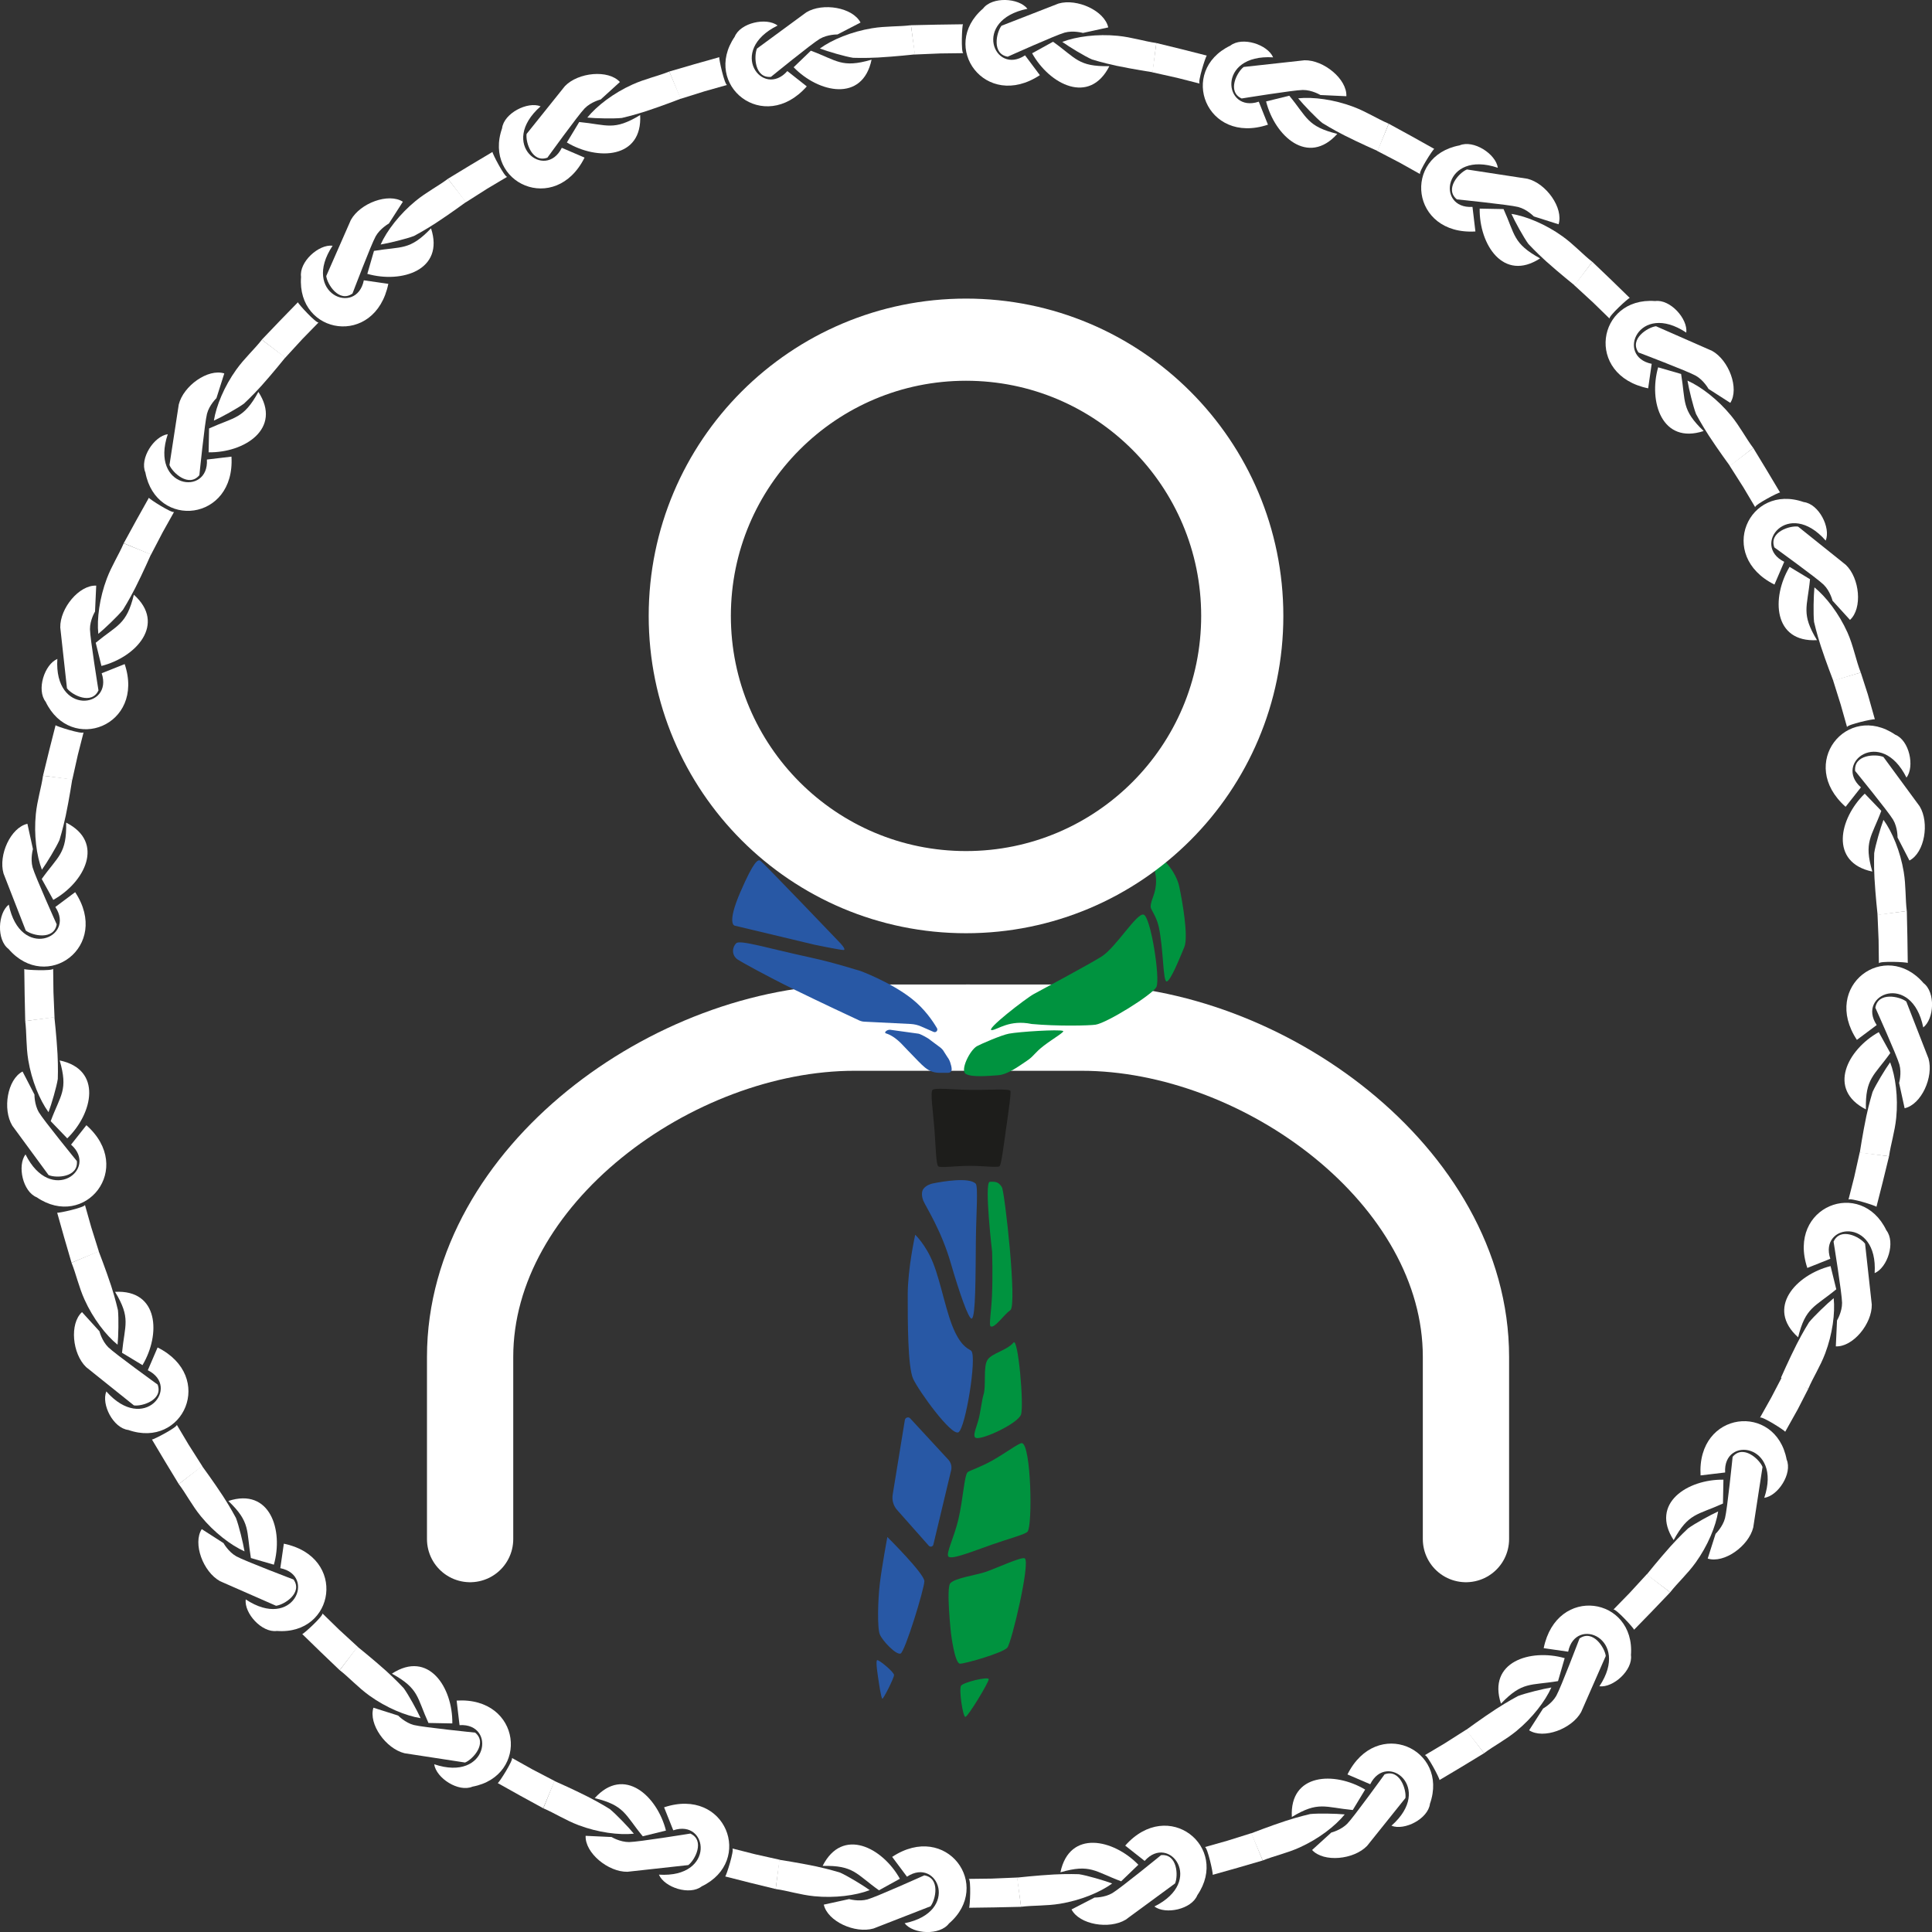 <?xml version="1.0" encoding="UTF-8"?>
<svg id="Capa_2" data-name="Capa 2" xmlns="http://www.w3.org/2000/svg" viewBox="0 0 470.27 470.27">
  <rect x="0" y="0" width="470.27" height="470.27" fill="#333333" stroke="none"/>
  <defs>
    <style>
      .cls-1 {
        fill: #fff;
      }

      .cls-2 {
        stroke-width: 20px;
      }

      .cls-2, .cls-3 {
        fill: none;
        stroke: #fff;
        stroke-miterlimit: 10;
      }

      .cls-3 {
        stroke-width: 21px;
      }

      .cls-4 {
        fill: #00933f;
      }

      .cls-5 {
        fill: #2858a5;
      }

      .cls-6 {
        fill: #1d1d1b;
      }
    </style>
  </defs>
  <g id="Capa_2-2" data-name="Capa 2">
    <g id="Nudos">
      <g id="Nudo">
        <path class="cls-1" d="m421.1,113.44l5.65-4.41c-1.8-2.39-3.22-5.21-5.39-7.86-3.19-3.89-7.26-7.02-10.61-8.52.33,1.99,1.38,6.32,2.09,8.14,0,0,1.3,2.47,3.11,5.25,2.26,3.47,5.14,7.39,5.14,7.39Z"/>
        <path class="cls-1" d="m414.69,104.92c-5.47-5.25-4.35-7.1-5.49-13.89l-5.59-1.62c-2.38,8.38.92,18.83,11.07,15.51Z"/>
        <path class="cls-1" d="m401.18,94.52l.86-5.96c-8.86-1.79-3.16-15.29,8.42-7.6.41-3.38-3.94-8.19-7.59-7.68-14.17-1.07-17.22,18.07-1.69,21.24Z"/>
        <path class="cls-1" d="m421.18,98.07l-5.31-3.41s-1.17-2.12-3.1-3.21-13.94-5.65-13.94-5.65c-2.31-3.25,2.24-6.15,4.26-6.39,0,0,13.64,5.99,13.64,5.99,4.11,2.27,6.68,9.17,4.44,12.67Z"/>
        <path class="cls-1" d="m396.7,72.52c-.37.03-5.17,4.45-4.92,5.02l-4.03-3.93-4.55-4.18,4.39-5.7,4.62,4.42,4.49,4.37Z"/>
      </g>
      <g id="Nudo-2" data-name="Nudo">
        <path class="cls-1" d="m383.27,69.46l4.32-5.72c-2.36-1.84-4.46-4.2-7.24-6.2-4.09-2.94-8.83-4.91-12.45-5.48.83,1.84,2.97,5.75,4.13,7.32,0,0,1.89,2.05,4.36,4.27,3.08,2.76,6.88,5.81,6.88,5.81Z"/>
        <path class="cls-1" d="m374.87,62.89c-6.64-3.65-6.04-5.73-8.89-12l-5.81-.11c-.13,8.71,5.77,17.95,14.71,12.11Z"/>
        <path class="cls-1" d="m359.13,56.34l-.71-5.98c-9.02.57-7.01-13.95,6.17-9.52-.48-3.37-5.93-6.9-9.32-5.45-13.96,2.63-11.95,21.91,3.87,20.95Z"/>
        <path class="cls-1" d="m379.36,54.59l-6.01-1.91s-1.68-1.75-3.82-2.3-14.92-1.85-14.92-1.85c-3.07-2.54.57-6.52,2.46-7.28,0,0,14.73,2.26,14.73,2.26,4.56,1.12,8.83,7.13,7.57,11.09Z"/>
        <path class="cls-1" d="m349.11,36.25c-.35.12-3.84,5.63-3.45,6.12l-4.91-2.75-5.48-2.86,2.77-6.64,5.61,3.07,5.47,3.06Z"/>
      </g>
      <g id="Nudo-3" data-name="Nudo">
        <path class="cls-1" d="m335.34,36.76l2.69-6.65c-2.76-1.17-5.39-2.9-8.59-4.11-4.71-1.78-9.8-2.45-13.45-2.07,1.28,1.56,4.35,4.78,5.88,6.01,0,0,2.36,1.49,5.32,2.99,3.69,1.87,8.15,3.83,8.15,3.83Z"/>
        <path class="cls-1" d="m325.53,32.59c-7.36-1.81-7.32-3.98-11.7-9.29l-5.65,1.39c2.13,8.44,10.22,15.84,17.34,7.89Z"/>
        <path class="cls-1" d="m308.63,30.34l-2.23-5.59c-8.56,2.88-10.38-11.66,3.49-10.79-1.34-3.13-7.51-5.13-10.42-2.85-12.8,6.15-5.87,24.26,9.16,19.24Z"/>
        <path class="cls-1" d="m327.72,23.42l-6.31-.29s-2.07-1.25-4.29-1.23-14.89,2.07-14.89,2.07c-3.62-1.66-1.14-6.45.5-7.67,0,0,14.81-1.63,14.81-1.63,4.69-.09,10.37,4.6,10.18,8.75Z"/>
        <path class="cls-1" d="m293.75,13.53c-.3.21-2.25,6.44-1.75,6.81l-5.46-1.39-6.04-1.35.96-7.13,6.22,1.52,6.07,1.54Z"/>
      </g>
      <g id="Nudo-4" data-name="Nudo">
        <path class="cls-1" d="m280.58,17.59l.88-7.12c-2.97-.42-5.96-1.41-9.37-1.75-5.01-.5-10.1.17-13.52,1.48,1.64,1.18,5.44,3.49,7.24,4.28,0,0,2.67.83,5.91,1.52,4.05.85,8.86,1.59,8.86,1.59Z"/>
        <path class="cls-1" d="m270.02,16.1c-7.58.16-8.1-1.95-13.7-5.94l-5.09,2.81c4.24,7.61,13.97,12.66,18.8,3.14Z"/>
        <path class="cls-1" d="m253.12,18.3l-3.61-4.83c-7.53,5-13.04-8.58.58-11.33-2.1-2.68-8.58-3.01-10.8-.06-10.78,9.26.6,24.95,13.83,16.21Z"/>
        <path class="cls-1" d="m269.77,6.67l-6.17,1.35s-2.33-.67-4.46-.08-13.85,5.86-13.85,5.86c-3.93-.66-2.76-5.93-1.51-7.53,0,0,13.88-5.41,13.88-5.41,4.51-1.3,11.21,1.76,12.1,5.82Z"/>
        <path class="cls-1" d="m234.4,5.91c-.24.28-.51,6.8.07,7.03l-5.63.07-6.18.26-.92-7.13,6.4-.14,6.27-.09Z"/>
      </g>
      <g id="Nudo-5" data-name="Nudo">
        <path class="cls-1" d="m222.73,13.24l-.99-7.1c-2.97.37-6.12.18-9.5.74-4.97.82-9.71,2.77-12.68,4.93,1.89.71,6.16,1.97,8.1,2.26,0,0,2.79.11,6.1-.07,4.13-.23,8.97-.76,8.97-.76Z"/>
        <path class="cls-1" d="m212.14,14.53c-7.28,2.11-8.32.21-14.77-2.19l-4.19,4.03c6.06,6.25,16.77,8.61,18.97-1.84Z"/>
        <path class="cls-1" d="m196.38,21.03l-4.73-3.73c-5.98,6.78-14.82-4.91-2.37-11.09-2.72-2.04-9.07-.69-10.45,2.74-8.01,11.73,7.04,23.95,17.55,12.08Z"/>
        <path class="cls-1" d="m209.46,5.49l-5.61,2.9s-2.42-.05-4.33,1.08-11.86,9.24-11.86,9.24c-3.97.38-4.21-5.02-3.4-6.89,0,0,12.01-8.82,12.01-8.82,4.02-2.43,11.28-1.2,13.19,2.49Z"/>
        <path class="cls-1" d="m175.09,13.91c-.16.33,1.27,6.7,1.88,6.77l-5.42,1.53-5.9,1.85-2.74-6.65,6.14-1.79,6.03-1.7Z"/>
      </g>
      <g id="Nudo-6" data-name="Nudo">
        <path class="cls-1" d="m165.72,24.01l-2.8-6.6c-2.78,1.12-5.87,1.76-8.99,3.17-4.59,2.07-8.66,5.19-10.97,8.04,2.01.2,6.46.3,8.41.09,0,0,2.72-.61,5.88-1.64,3.94-1.29,8.47-3.05,8.47-3.05Z"/>
        <path class="cls-1" d="m155.83,28c-6.48,3.92-7.98,2.36-14.84,1.7l-3.01,4.98c7.47,4.47,18.43,3.98,17.84-6.68Z"/>
        <path class="cls-1" d="m142.29,38.36l-5.54-2.38c-4.02,8.1-15.58-.91-5.16-10.1-3.16-1.27-8.94,1.68-9.38,5.35-4.7,13.41,13,21.31,20.08,7.13Z"/>
        <path class="cls-1" d="m150.89,19.96l-4.67,4.25s-2.35.58-3.9,2.16-9.07,12-9.07,12c-3.73,1.39-5.36-3.76-5.07-5.77,0,0,9.32-11.63,9.32-11.63,3.25-3.38,10.59-4.08,13.39-1.01Z"/>
        <path class="cls-1" d="m119.88,36.99c-.07.36,2.96,6.14,3.57,6.05l-4.84,2.88-5.22,3.32-4.37-5.72,5.47-3.32,5.38-3.21Z"/>
      </g>
      <g id="Nudo-7" data-name="Nudo">
        <path class="cls-1" d="m113.44,49.17l-4.41-5.65c-2.39,1.8-5.21,3.22-7.86,5.39-3.89,3.19-7.02,7.26-8.52,10.61,1.99-.33,6.32-1.38,8.14-2.09,0,0,2.47-1.3,5.25-3.11,3.47-2.26,7.39-5.14,7.39-5.14Z"/>
        <path class="cls-1" d="m104.92,55.58c-5.25,5.47-7.1,4.35-13.89,5.49l-1.62,5.59c8.38,2.38,18.83-.92,15.51-11.07Z"/>
        <path class="cls-1" d="m94.52,69.09l-5.96-.86c-1.79,8.86-15.29,3.16-7.6-8.42-3.38-.41-8.19,3.94-7.68,7.59-1.07,14.17,18.07,17.22,21.24,1.69Z"/>
        <path class="cls-1" d="m98.07,49.1l-3.41,5.31s-2.12,1.17-3.21,3.1-5.65,13.94-5.65,13.94c-3.25,2.31-6.15-2.24-6.39-4.26,0,0,5.99-13.64,5.99-13.64,2.27-4.11,9.17-6.68,12.67-4.44Z"/>
        <path class="cls-1" d="m72.52,73.57c.03.37,4.45,5.17,5.02,4.92l-3.93,4.03-4.18,4.55-5.7-4.39,4.42-4.62,4.37-4.49Z"/>
      </g>
      <g id="Nudo-8" data-name="Nudo">
        <path class="cls-1" d="m69.46,87.01l-5.72-4.32c-1.84,2.36-4.2,4.46-6.2,7.24-2.94,4.09-4.91,8.83-5.48,12.45,1.84-.83,5.75-2.97,7.32-4.13,0,0,2.05-1.89,4.27-4.36,2.76-3.08,5.81-6.88,5.81-6.88Z"/>
        <path class="cls-1" d="m62.89,95.4c-3.65,6.64-5.73,6.04-12,8.89l-.11,5.81c8.71.13,17.95-5.77,12.11-14.71Z"/>
        <path class="cls-1" d="m56.34,111.15l-5.98.71c.57,9.02-13.95,7.01-9.52-6.17-3.37.48-6.9,5.93-5.45,9.32,2.63,13.96,21.91,11.95,20.95-3.87Z"/>
        <path class="cls-1" d="m54.59,90.91l-1.91,6.01s-1.75,1.68-2.3,3.82-1.85,14.92-1.85,14.92c-2.54,3.07-6.52-.57-7.28-2.46,0,0,2.26-14.73,2.26-14.73,1.12-4.56,7.13-8.83,11.09-7.57Z"/>
        <path class="cls-1" d="m36.25,121.16c.12.35,5.63,3.84,6.12,3.45l-2.75,4.91-2.86,5.48-6.64-2.77,3.07-5.61,3.06-5.47Z"/>
      </g>
      <g id="Nudo-9" data-name="Nudo">
        <path class="cls-1" d="m36.76,134.94l-6.65-2.69c-1.17,2.76-2.9,5.39-4.11,8.59-1.78,4.71-2.45,9.8-2.07,13.45,1.56-1.28,4.78-4.35,6.01-5.88,0,0,1.49-2.36,2.99-5.32,1.87-3.69,3.83-8.15,3.83-8.15Z"/>
        <path class="cls-1" d="m32.59,144.75c-1.81,7.36-3.98,7.32-9.29,11.7l1.39,5.65c8.44-2.13,15.84-10.22,7.89-17.34Z"/>
        <path class="cls-1" d="m30.34,161.65l-5.59,2.23c2.88,8.56-11.66,10.38-10.79-3.49-3.13,1.34-5.13,7.51-2.85,10.42,6.15,12.8,24.26,5.87,19.24-9.16Z"/>
        <path class="cls-1" d="m23.42,142.55l-.29,6.31s-1.25,2.07-1.23,4.29,2.07,14.89,2.07,14.89c-1.66,3.62-6.45,1.14-7.67-.5,0,0-1.63-14.81-1.63-14.81-.09-4.69,4.6-10.37,8.75-10.18Z"/>
        <path class="cls-1" d="m13.53,176.52c.21.3,6.44,2.25,6.81,1.75l-1.39,5.46-1.35,6.04-7.13-.96,1.52-6.22,1.54-6.07Z"/>
      </g>
      <g id="Nudo-10" data-name="Nudo">
        <path class="cls-1" d="m17.59,189.69l-7.12-.88c-.42,2.97-1.41,5.96-1.75,9.37-.5,5.01.17,10.1,1.48,13.52,1.18-1.64,3.49-5.44,4.28-7.24,0,0,.83-2.67,1.52-5.91.85-4.05,1.59-8.86,1.59-8.86Z"/>
        <path class="cls-1" d="m16.1,200.25c.16,7.58-1.95,8.1-5.94,13.7l2.81,5.09c7.61-4.24,12.66-13.97,3.14-18.8Z"/>
        <path class="cls-1" d="m18.3,217.16l-4.83,3.61c5,7.53-8.58,13.04-11.33-.58-2.68,2.1-3.01,8.58-.06,10.8,9.26,10.78,24.95-.6,16.21-13.83Z"/>
        <path class="cls-1" d="m6.67,200.51l1.35,6.17s-.67,2.33-.08,4.46,5.86,13.85,5.86,13.85c-.66,3.93-5.93,2.76-7.53,1.51,0,0-5.41-13.88-5.41-13.88-1.3-4.51,1.76-11.21,5.82-12.1Z"/>
        <path class="cls-1" d="m5.91,235.88c.28.24,6.8.51,7.03-.07l.07,5.63.26,6.18-7.13.92-.14-6.4-.09-6.27Z"/>
      </g>
      <g id="Nudo-11" data-name="Nudo">
        <path class="cls-1" d="m13.24,247.55l-7.1.99c.37,2.97.18,6.12.74,9.5.82,4.97,2.77,9.71,4.93,12.68.71-1.89,1.97-6.16,2.26-8.1,0,0,.11-2.79-.07-6.1-.23-4.13-.76-8.97-.76-8.97Z"/>
        <path class="cls-1" d="m14.53,258.13c2.11,7.28.21,8.32-2.19,14.77l4.03,4.19c6.25-6.06,8.61-16.77-1.84-18.97Z"/>
        <path class="cls-1" d="m21.03,273.89l-3.73,4.73c6.78,5.98-4.91,14.82-11.09,2.37-2.04,2.72-.69,9.07,2.74,10.45,11.73,8.01,23.95-7.04,12.08-17.55Z"/>
        <path class="cls-1" d="m5.49,260.82l2.9,5.61s-.05,2.42,1.08,4.33c1.12,1.91,9.24,11.86,9.24,11.86.38,3.97-5.02,4.21-6.89,3.4,0,0-8.82-12.01-8.82-12.01-2.43-4.02-1.2-11.28,2.49-13.19Z"/>
        <path class="cls-1" d="m13.91,295.18c.33.16,6.7-1.27,6.77-1.88l1.53,5.42,1.85,5.9-6.65,2.74-1.79-6.14-1.7-6.03Z"/>
      </g>
      <g id="Nudo-12" data-name="Nudo">
        <path class="cls-1" d="m24.01,304.56l-6.6,2.8c1.12,2.78,1.76,5.87,3.17,8.99,2.07,4.59,5.19,8.66,8.04,10.97.2-2.01.3-6.46.09-8.41,0,0-.61-2.72-1.64-5.88-1.29-3.94-3.05-8.47-3.05-8.47Z"/>
        <path class="cls-1" d="m28,314.44c3.92,6.48,2.36,7.98,1.7,14.84l4.98,3.01c4.47-7.47,3.98-18.43-6.68-17.84Z"/>
        <path class="cls-1" d="m38.36,327.99l-2.38,5.54c8.1,4.02-.91,15.58-10.1,5.16-1.27,3.16,1.68,8.94,5.35,9.38,13.41,4.7,21.31-13,7.13-20.08Z"/>
        <path class="cls-1" d="m19.96,319.38l4.25,4.67s.58,2.35,2.16,3.9,12,9.07,12,9.07c1.39,3.73-3.76,5.36-5.77,5.07,0,0-11.63-9.32-11.63-9.32-3.38-3.25-4.08-10.59-1.01-13.39Z"/>
        <path class="cls-1" d="m36.99,350.39c.36.07,6.14-2.96,6.05-3.57l2.88,4.84,3.32,5.22-5.72,4.37-3.32-5.47-3.21-5.38Z"/>
      </g>
      <g id="Nudo-13" data-name="Nudo">
        <path class="cls-1" d="m49.17,356.83l-5.65,4.41c1.8,2.39,3.22,5.21,5.39,7.86,3.19,3.89,7.26,7.02,10.61,8.52-.33-1.99-1.38-6.32-2.09-8.14,0,0-1.3-2.47-3.11-5.25-2.26-3.47-5.14-7.39-5.14-7.39Z"/>
        <path class="cls-1" d="m55.58,365.35c5.47,5.25,4.35,7.1,5.49,13.89l5.59,1.62c2.38-8.38-.92-18.83-11.07-15.51Z"/>
        <path class="cls-1" d="m69.09,375.75l-.86,5.96c8.86,1.79,3.16,15.29-8.42,7.6-.41,3.38,3.94,8.19,7.59,7.68,14.17,1.07,17.22-18.07,1.69-21.24Z"/>
        <path class="cls-1" d="m49.1,372.2l5.31,3.41s1.17,2.12,3.1,3.21c1.93,1.09,13.94,5.65,13.94,5.65,2.31,3.25-2.24,6.15-4.26,6.39,0,0-13.64-5.99-13.64-5.99-4.11-2.27-6.68-9.17-4.44-12.67Z"/>
        <path class="cls-1" d="m73.57,397.75c.37-.03,5.17-4.45,4.92-5.02l4.03,3.93,4.55,4.18-4.39,5.7-4.62-4.42-4.49-4.37Z"/>
      </g>
      <g id="Nudo-14" data-name="Nudo">
        <path class="cls-1" d="m87.01,400.82l-4.32,5.72c2.36,1.84,4.46,4.2,7.24,6.2,4.09,2.94,8.83,4.91,12.45,5.48-.83-1.84-2.97-5.75-4.13-7.32,0,0-1.89-2.05-4.36-4.27-3.08-2.76-6.88-5.81-6.88-5.81Z"/>
        <path class="cls-1" d="m95.4,407.39c6.64,3.65,6.04,5.73,8.89,12l5.81.11c.13-8.71-5.77-17.95-14.71-12.11Z"/>
        <path class="cls-1" d="m111.15,413.94l.71,5.98c9.02-.57,7.01,13.95-6.17,9.52.48,3.37,5.93,6.9,9.32,5.45,13.96-2.63,11.95-21.91-3.87-20.95Z"/>
        <path class="cls-1" d="m90.91,415.68l6.01,1.91s1.68,1.75,3.82,2.3c2.14.55,14.92,1.85,14.92,1.85,3.07,2.54-.57,6.52-2.46,7.28,0,0-14.73-2.26-14.73-2.26-4.56-1.12-8.83-7.13-7.57-11.09Z"/>
        <path class="cls-1" d="m121.16,434.02c.35-.12,3.84-5.63,3.45-6.12l4.91,2.75,5.48,2.86-2.77,6.64-5.61-3.07-5.47-3.06Z"/>
      </g>
      <g id="Nudo-15" data-name="Nudo">
        <path class="cls-1" d="m134.94,433.51l-2.69,6.65c2.76,1.17,5.39,2.9,8.59,4.11,4.71,1.78,9.8,2.45,13.45,2.07-1.28-1.56-4.35-4.78-5.88-6.01,0,0-2.36-1.49-5.32-2.99-3.69-1.87-8.15-3.83-8.15-3.83Z"/>
        <path class="cls-1" d="m144.75,437.68c7.36,1.81,7.32,3.98,11.7,9.29l5.65-1.39c-2.13-8.44-10.22-15.84-17.34-7.89Z"/>
        <path class="cls-1" d="m161.65,439.93l2.23,5.59c8.56-2.88,10.38,11.66-3.49,10.79,1.34,3.13,7.51,5.13,10.42,2.85,12.8-6.15,5.87-24.26-9.16-19.24Z"/>
        <path class="cls-1" d="m142.55,446.86l6.31.29s2.07,1.25,4.29,1.23c2.21-.02,14.89-2.07,14.89-2.07,3.62,1.66,1.14,6.45-.5,7.67,0,0-14.81,1.63-14.81,1.63-4.69.09-10.37-4.6-10.18-8.75Z"/>
        <path class="cls-1" d="m176.52,456.75c.3-.21,2.25-6.44,1.75-6.81l5.46,1.39,6.04,1.35-.96,7.13-6.22-1.52-6.07-1.54Z"/>
      </g>
      <g id="Nudo-16" data-name="Nudo">
        <path class="cls-1" d="m189.69,452.69l-.88,7.12c2.97.42,5.96,1.41,9.37,1.75,5.01.5,10.1-.17,13.52-1.48-1.64-1.18-5.44-3.49-7.24-4.28,0,0-2.67-.83-5.91-1.52-4.05-.85-8.86-1.59-8.86-1.59Z"/>
        <path class="cls-1" d="m200.25,454.18c7.58-.16,8.1,1.95,13.7,5.94l5.09-2.81c-4.24-7.61-13.97-12.66-18.8-3.14Z"/>
        <path class="cls-1" d="m217.16,451.98l3.61,4.83c7.53-5,13.04,8.58-.58,11.33,2.1,2.68,8.58,3.01,10.8.06,10.78-9.26-.6-24.95-13.83-16.21Z"/>
        <path class="cls-1" d="m200.51,463.61l6.17-1.35s2.33.67,4.46.08c2.13-.59,13.85-5.86,13.85-5.86,3.93.66,2.76,5.93,1.51,7.53,0,0-13.88,5.41-13.88,5.41-4.51,1.3-11.21-1.76-12.1-5.82Z"/>
        <path class="cls-1" d="m235.88,464.37c.24-.28.51-6.8-.07-7.03l5.63-.07,6.18-.26.92,7.13-6.4.14-6.27.09Z"/>
      </g>
      <g id="Nudo-17" data-name="Nudo">
        <path class="cls-1" d="m247.55,457.03l.99,7.1c2.97-.37,6.12-.18,9.5-.74,4.97-.82,9.71-2.77,12.68-4.93-1.89-.71-6.16-1.97-8.1-2.26,0,0-2.79-.11-6.1.07-4.13.23-8.97.76-8.97.76Z"/>
        <path class="cls-1" d="m258.13,455.74c7.28-2.11,8.32-.21,14.77,2.19l4.19-4.03c-6.06-6.25-16.77-8.61-18.97,1.84Z"/>
        <path class="cls-1" d="m273.89,449.24l4.73,3.73c5.98-6.78,14.82,4.91,2.37,11.09,2.72,2.04,9.07.69,10.45-2.74,8.01-11.73-7.04-23.95-17.55-12.08Z"/>
        <path class="cls-1" d="m260.82,464.78l5.61-2.9s2.42.05,4.33-1.08c1.91-1.12,11.86-9.24,11.86-9.24,3.97-.38,4.21,5.02,3.4,6.89,0,0-12.01,8.82-12.01,8.82-4.02,2.43-11.28,1.2-13.19-2.49Z"/>
        <path class="cls-1" d="m295.18,456.36c.16-.33-1.27-6.7-1.88-6.77l5.42-1.53,5.9-1.85,2.74,6.65-6.14,1.79-6.03,1.7Z"/>
      </g>
      <g id="Nudo-18" data-name="Nudo">
        <path class="cls-1" d="m304.56,446.26l2.8,6.6c2.78-1.12,5.87-1.76,8.99-3.17,4.59-2.07,8.66-5.19,10.97-8.04-2.01-.2-6.46-.3-8.41-.09,0,0-2.72.61-5.88,1.64-3.94,1.29-8.47,3.05-8.47,3.05Z"/>
        <path class="cls-1" d="m314.44,442.28c6.48-3.92,7.98-2.36,14.84-1.7l3.01-4.98c-7.47-4.47-18.43-3.98-17.84,6.68Z"/>
        <path class="cls-1" d="m327.99,431.92l5.54,2.38c4.02-8.1,15.58.91,5.16,10.1,3.16,1.27,8.94-1.68,9.38-5.35,4.7-13.41-13-21.31-20.08-7.13Z"/>
        <path class="cls-1" d="m319.38,450.31l4.67-4.25s2.35-.58,3.9-2.16c1.55-1.58,9.07-12,9.07-12,3.73-1.39,5.36,3.76,5.07,5.77,0,0-9.32,11.63-9.32,11.63-3.25,3.38-10.59,4.08-13.39,1.01Z"/>
        <path class="cls-1" d="m350.39,433.28c.07-.36-2.96-6.14-3.57-6.05l4.84-2.88,5.22-3.32,4.37,5.72-5.47,3.32-5.38,3.21Z"/>
      </g>
      <g id="Nudo-19" data-name="Nudo">
        <path class="cls-1" d="m356.83,421.1l4.41,5.65c2.39-1.8,5.21-3.22,7.86-5.39,3.89-3.19,7.02-7.26,8.52-10.61-1.99.33-6.32,1.38-8.14,2.09,0,0-2.47,1.3-5.25,3.11-3.47,2.26-7.39,5.14-7.39,5.14Z"/>
        <path class="cls-1" d="m365.35,414.69c5.25-5.47,7.1-4.35,13.89-5.49l1.62-5.59c-8.38-2.38-18.83.92-15.51,11.07Z"/>
        <path class="cls-1" d="m375.75,401.18l5.96.86c1.79-8.86,15.29-3.16,7.6,8.42,3.38.41,8.19-3.94,7.68-7.59,1.07-14.17-18.07-17.22-21.24-1.69Z"/>
        <path class="cls-1" d="m372.2,421.18l3.41-5.31s2.12-1.17,3.21-3.1c1.09-1.93,5.65-13.94,5.65-13.94,3.25-2.31,6.15,2.24,6.39,4.26,0,0-5.99,13.64-5.99,13.64-2.27,4.11-9.17,6.68-12.67,4.44Z"/>
        <path class="cls-1" d="m397.75,396.7c-.03-.37-4.45-5.17-5.02-4.92l3.93-4.03,4.18-4.55,5.7,4.39-4.42,4.62-4.37,4.49Z"/>
      </g>
      <g id="Nudo-20" data-name="Nudo">
        <path class="cls-1" d="m400.82,383.27l5.72,4.32c1.84-2.36,4.2-4.46,6.2-7.24,2.94-4.09,4.91-8.83,5.48-12.45-1.84.83-5.75,2.97-7.32,4.13,0,0-2.05,1.89-4.27,4.36-2.76,3.08-5.81,6.88-5.81,6.88Z"/>
        <path class="cls-1" d="m407.39,374.87c3.65-6.64,5.73-6.04,12-8.89l.11-5.81c-8.71-.13-17.95,5.77-12.11,14.71Z"/>
        <path class="cls-1" d="m413.94,359.13l5.98-.71c-.57-9.02,13.95-7.01,9.52,6.17,3.37-.48,6.9-5.93,5.45-9.32-2.63-13.96-21.91-11.95-20.95,3.87Z"/>
        <path class="cls-1" d="m415.68,379.36l1.91-6.01s1.75-1.68,2.3-3.82c.55-2.14,1.85-14.92,1.85-14.92,2.54-3.07,6.52.57,7.28,2.46,0,0-2.26,14.73-2.26,14.73-1.12,4.56-7.13,8.83-11.09,7.57Z"/>
        <path class="cls-1" d="m434.53,348.51c-.12-.35-5.63-3.84-6.12-3.45l2.75-4.91,2.86-5.48,6.14,3.37-2.57,5.01-3.06,5.47Z"/>
      </g>
      <g id="Nudo-21" data-name="Nudo">
        <path class="cls-1" d="m433.51,335.34l6.65,2.69c1.17-2.76,2.9-5.39,4.11-8.59,1.78-4.71,2.45-9.8,2.07-13.45-1.56,1.28-4.78,4.35-6.01,5.88,0,0-1.49,2.36-2.99,5.32-1.87,3.69-3.83,8.15-3.83,8.15Z"/>
        <path class="cls-1" d="m437.68,325.53c1.81-7.36,3.98-7.32,9.29-11.7l-1.39-5.65c-8.44,2.13-15.84,10.22-7.89,17.34Z"/>
        <path class="cls-1" d="m439.93,308.63l5.59-2.23c-2.88-8.56,11.66-10.38,10.79,3.49,3.13-1.34,5.13-7.51,2.85-10.42-6.15-12.8-24.26-5.87-19.24,9.16Z"/>
        <path class="cls-1" d="m446.86,327.72l.29-6.31s1.25-2.07,1.23-4.29c-.02-2.21-2.07-14.89-2.07-14.89,1.66-3.62,6.45-1.14,7.67.5,0,0,1.63,14.81,1.63,14.81.09,4.69-4.6,10.37-8.75,10.18Z"/>
        <path class="cls-1" d="m456.75,293.75c-.21-.3-6.44-2.25-6.81-1.75l1.39-5.46,1.35-6.04,7.13.96-1.52,6.22-1.54,6.07Z"/>
      </g>
      <g id="Nudo-22" data-name="Nudo">
        <path class="cls-1" d="m452.69,280.58l7.12.88c.42-2.97,1.41-5.96,1.75-9.37.5-5.01-.17-10.1-1.48-13.52-1.18,1.64-3.49,5.44-4.28,7.24,0,0-.83,2.67-1.52,5.91-.85,4.05-1.59,8.86-1.59,8.86Z"/>
        <path class="cls-1" d="m454.18,270.02c-.16-7.58,1.95-8.1,5.94-13.7l-2.81-5.09c-7.61,4.24-12.66,13.97-3.14,18.8Z"/>
        <path class="cls-1" d="m451.98,253.12l4.83-3.61c-5-7.53,8.58-13.04,11.33.58,2.68-2.1,3.01-8.58.06-10.8-9.26-10.78-24.95.6-16.21,13.83Z"/>
        <path class="cls-1" d="m463.61,269.77l-1.35-6.17s.67-2.33.08-4.46c-.59-2.13-5.86-13.85-5.86-13.85.66-3.93,5.93-2.76,7.53-1.51,0,0,5.41,13.88,5.41,13.88,1.3,4.51-1.76,11.21-5.82,12.1Z"/>
        <path class="cls-1" d="m464.37,234.4c-.28-.24-6.8-.51-7.03.07l-.07-5.63-.26-6.18,7.13-.92.14,6.4.09,6.27Z"/>
      </g>
      <g id="Nudo-23" data-name="Nudo">
        <path class="cls-1" d="m457.03,222.73l7.1-.99c-.37-2.97-.18-6.12-.74-9.5-.82-4.97-2.77-9.71-4.93-12.68-.71,1.89-1.97,6.16-2.26,8.1,0,0-.11,2.79.07,6.1.23,4.13.76,8.97.76,8.97Z"/>
        <path class="cls-1" d="m455.74,212.14c-2.11-7.28-.21-8.32,2.19-14.77l-4.03-4.19c-6.25,6.06-8.61,16.77,1.84,18.97Z"/>
        <path class="cls-1" d="m449.24,196.38l3.73-4.73c-6.78-5.98,4.91-14.82,11.09-2.37,2.04-2.72.69-9.07-2.74-10.45-11.73-8.01-23.95,7.04-12.08,17.55Z"/>
        <path class="cls-1" d="m464.78,209.46l-2.9-5.61s.05-2.42-1.08-4.33c-1.12-1.91-9.24-11.86-9.24-11.86-.38-3.97,5.02-4.21,6.89-3.4,0,0,8.82,12.01,8.82,12.01,2.43,4.02,1.2,11.28-2.49,13.19Z"/>
        <path class="cls-1" d="m456.36,175.09c-.33-.16-6.7,1.27-6.77,1.88l-1.53-5.42-1.85-5.9,6.72-1.96,1.73,5.36,1.7,6.03Z"/>
      </g>
      <g id="Nudo-24" data-name="Nudo">
        <path class="cls-1" d="m446.26,165.72l6.67-2.02c-1.12-2.78-1.83-6.64-3.24-9.76-2.07-4.59-5.19-8.66-8.04-10.97-.2,2.01-.3,6.46-.09,8.41,0,0,.61,2.72,1.64,5.88,1.29,3.94,3.05,8.47,3.05,8.47Z"/>
        <path class="cls-1" d="m442.28,155.83c-3.92-6.48-2.36-7.98-1.7-14.84l-4.98-3.01c-4.47,7.47-3.98,18.43,6.68,17.84Z"/>
        <path class="cls-1" d="m431.92,142.29l2.38-5.54c-8.1-4.02.91-15.58,10.1-5.16,1.27-3.16-1.68-8.94-5.35-9.38-13.41-4.7-21.31,13-7.13,20.08Z"/>
        <path class="cls-1" d="m450.31,150.89l-4.25-4.67s-.58-2.35-2.16-3.9c-1.58-1.55-12-9.07-12-9.07-1.39-3.73,3.76-5.36,5.77-5.07,0,0,11.63,9.32,11.63,9.32,3.38,3.25,4.08,10.59,1.01,13.39Z"/>
        <path class="cls-1" d="m433.28,119.88c-.36-.07-6.14,2.96-6.05,3.57l-2.88-4.84-3.32-5.22,5.72-4.37,3.32,5.47,3.21,5.38Z"/>
      </g>
    </g>
    <path class="cls-3" d="m356.83,374.57c0,2.07,0-44.29,0-44.29,0-44.08-49.48-80.14-93.55-80.14h-28.14"/>
    <path class="cls-3" d="m114.43,374.57c0,2.07,0-44.29,0-44.29,0-44.08,49.48-80.14,93.55-80.14h28.14"/>
    <g id="Pañuelo_de_Grupo" data-name="Pañuelo de Grupo">
      <g id="Izquierda">
        <path class="cls-5" d="m216.63,250.65l6.94.96c.52.09,2.47,1.14,2.84,1.52l1.93,1.44c.43.29.79.57,1.19,1.04l1.07,1.68c.31.4.54.85.7,1.33.18.55.35,1.16.35,1.69h0c0,.45-.37.82-.82.82h-2.26c-.61,0-1.2-.12-1.77-.32-1.21-.44-2.05-1.26-3.28-2.5-1.71-1.72-3.61-3.77-4.18-4.34-1.32-1.32-2.59-2.11-3.65-2.42-.67-.19.24-.96.94-.89Z"/>
        <path class="cls-5" d="m185.02,209.47c-.52-.2-1.41-.17-4.8,7.65-3.39,7.82-1.41,8.19-1.41,8.19l19.56,4.67s6.1,1.26,6.94,1.26-.88-1.78-.88-1.78c0,0-18.9-19.79-19.41-19.99Z"/>
        <path class="cls-5" d="m179.59,233.59c-1.65-1.13-1.32-3.12-.38-4s7.61,1.21,18.03,3.47c6.14,1.33,11.63,3.17,11.74,3.14.14-.03,7.88,2.87,13.01,6.95,3.05,2.42,5.04,5.34,6.08,7.12.31.54-.24,1.16-.82.91l-3.07-1.34c-.79-.35-1.64-.54-2.51-.59l-11.28-.56c-.44-.02-.87-.13-1.26-.31-2.05-.95-9.03-4.21-15.87-7.55s-13.07-6.83-13.68-7.25Z"/>
        <path class="cls-5" d="m224.56,289.78s.41-1.31,2.67-1.75,8.55-1.54,10.25.07c.66.62.13,7.25.06,13.72-.09,8.83-.04,18.69-.99,19.13-.76.36-3.16-6.74-5.14-13.56-2.35-8.08-6.1-13.73-6.66-15.11-.62-1.53-.19-2.49-.19-2.49Z"/>
        <path class="cls-5" d="m222.77,300.55s2.63,2.46,4.41,7c1.96,5,3.16,12.31,5.29,16.71,1.93,3.99,3.53,4.06,3.97,4.58,1.37,1.6-1.43,18.8-3.14,19.79s-9.7-10.09-11.03-13.01-1.32-14-1.32-20.45,1.82-14.61,1.82-14.61Z"/>
        <path class="cls-5" d="m221.56,345.26l9.29,10.06c.63.69.88,1.64.67,2.55l-4.33,18.11c-.12.5-.76.66-1.1.28l-7.72-8.71c-.91-1.02-1.3-2.4-1.08-3.74l2.96-18.15c.1-.63.89-.87,1.32-.4Z"/>
        <path class="cls-5" d="m215.99,374.12s-1.32,7.11-1.82,11.25-.66,10.92,0,12.49,3.97,5.04,5.04,4.63,5.79-15.8,5.79-17.62-9.01-10.75-9.01-10.75Z"/>
        <path class="cls-5" d="m213.52,404.1c-.47.11.22,4.17.29,4.69s.67,4.69.97,4.69,2.84-5.04,2.84-5.76-3.63-3.73-4.1-3.62Z"/>
      </g>
      <g id="Derecha">
        <path class="cls-4" d="m280.66,208.31c-.88.26.71,3.29.74,5.95.04,3.37-1.32,4.65-1.32,6.5,0,.61,1.42,2.27,1.99,4.91,1.15,5.39.99,13.23,1.9,13.23s3.23-5.79,4.3-8.35-.5-11.33-1.24-14.8-4.38-8.02-6.37-7.44Z"/>
        <path class="cls-4" d="m278.34,222.62c1.74.33,4.13,15.71,3.14,17.62s-12.07,8.77-14.8,9.18c-1.52.23-9.35.41-15.55-.17-5.43-1.13-8.33,1.41-9.68,1.49-1.9.11,8.29-7.75,10.17-8.77s12.98-6.95,16.46-9.1,8.52-10.59,10.25-10.25Z"/>
        <path class="cls-4" d="m235.09,261.4c-1.45-.87.99-5.77,2.69-6.74.79-.45,5.95-2.72,7.82-3.06,2.62-.48,12.12-1.08,13.15-.66.51.2-2.33,1.81-4.63,3.56s-2.48,2.61-4.18,3.72-4.59,3.35-7.03,3.51-6.37.54-7.82-.33Z"/>
        <path class="cls-4" d="m240.93,287.66c-1.42.1.57,17.12.57,17.12,0,0,.17,5.78-.04,10.59-.18,4.05-.78,7.24-.33,7.48.99.54,3.13-2.76,4.81-3.96s-1.38-28.79-2.07-29.91-1.33-1.43-2.93-1.32Z"/>
        <path class="cls-4" d="m240.42,330.92c1.2-1.6,4.73-2.26,6.28-4.13,1.11-1.35,2.59,15.33,1.82,17.53s-9.48,6.23-10.97,5.68c-.88-.32-.05-2.05.61-4.36.46-1.61.89-5.09,1.2-6.02.77-2.28-.14-7.1,1.07-8.7Z"/>
        <path class="cls-4" d="m235.56,358.33c.35-.33,3.1-1.21,5.95-2.81,3.2-1.8,6.57-4.32,7.22-4.25,2.27.28,2.65,20.12,1.38,21.56-.6.68-4.45,1.66-8.66,3.14-4.71,1.65-9.83,3.74-10.59,2.92-.68-.74,1.37-4.58,2.43-9.1,1.16-4.97,1.42-10.66,2.26-11.47Z"/>
        <path class="cls-4" d="m231.31,385.4c1.02-1.27,6.23-1.99,8.55-2.76s8.9-3.83,9.59-3.31c1.38,1.05-3.2,20.45-4.25,21.72s-10.2,3.91-11.52,3.91-2.21-7.5-2.21-7.5c0,0-1.18-10.81-.17-12.07Z"/>
        <path class="cls-4" d="m233.93,410.32c.56-.83,6.74-2.34,6.74-1.57s-5.07,9.16-5.69,9.16-1.61-6.76-1.05-7.59Z"/>
      </g>
      <path id="Pasa_Pañuelo" data-name="Pasa Pañuelo" class="cls-6" d="m226.99,265.29c-.58.58.1,5.04.45,9.45s.39,8.75.95,9.16,3.98-.09,7.44-.12c3.28-.03,6.6.45,7.44.12.42-.16.96-4.44,1.57-8.81.65-4.6,1.35-9.3,1.08-9.59-.52-.55-5.23-.15-9.64-.21-4.5-.06-8.71-.58-9.29,0Z"/>
    </g>
    <circle id="Cabeza" class="cls-2" cx="235.14" cy="149.92" r="67.24"/>
  </g>
</svg>